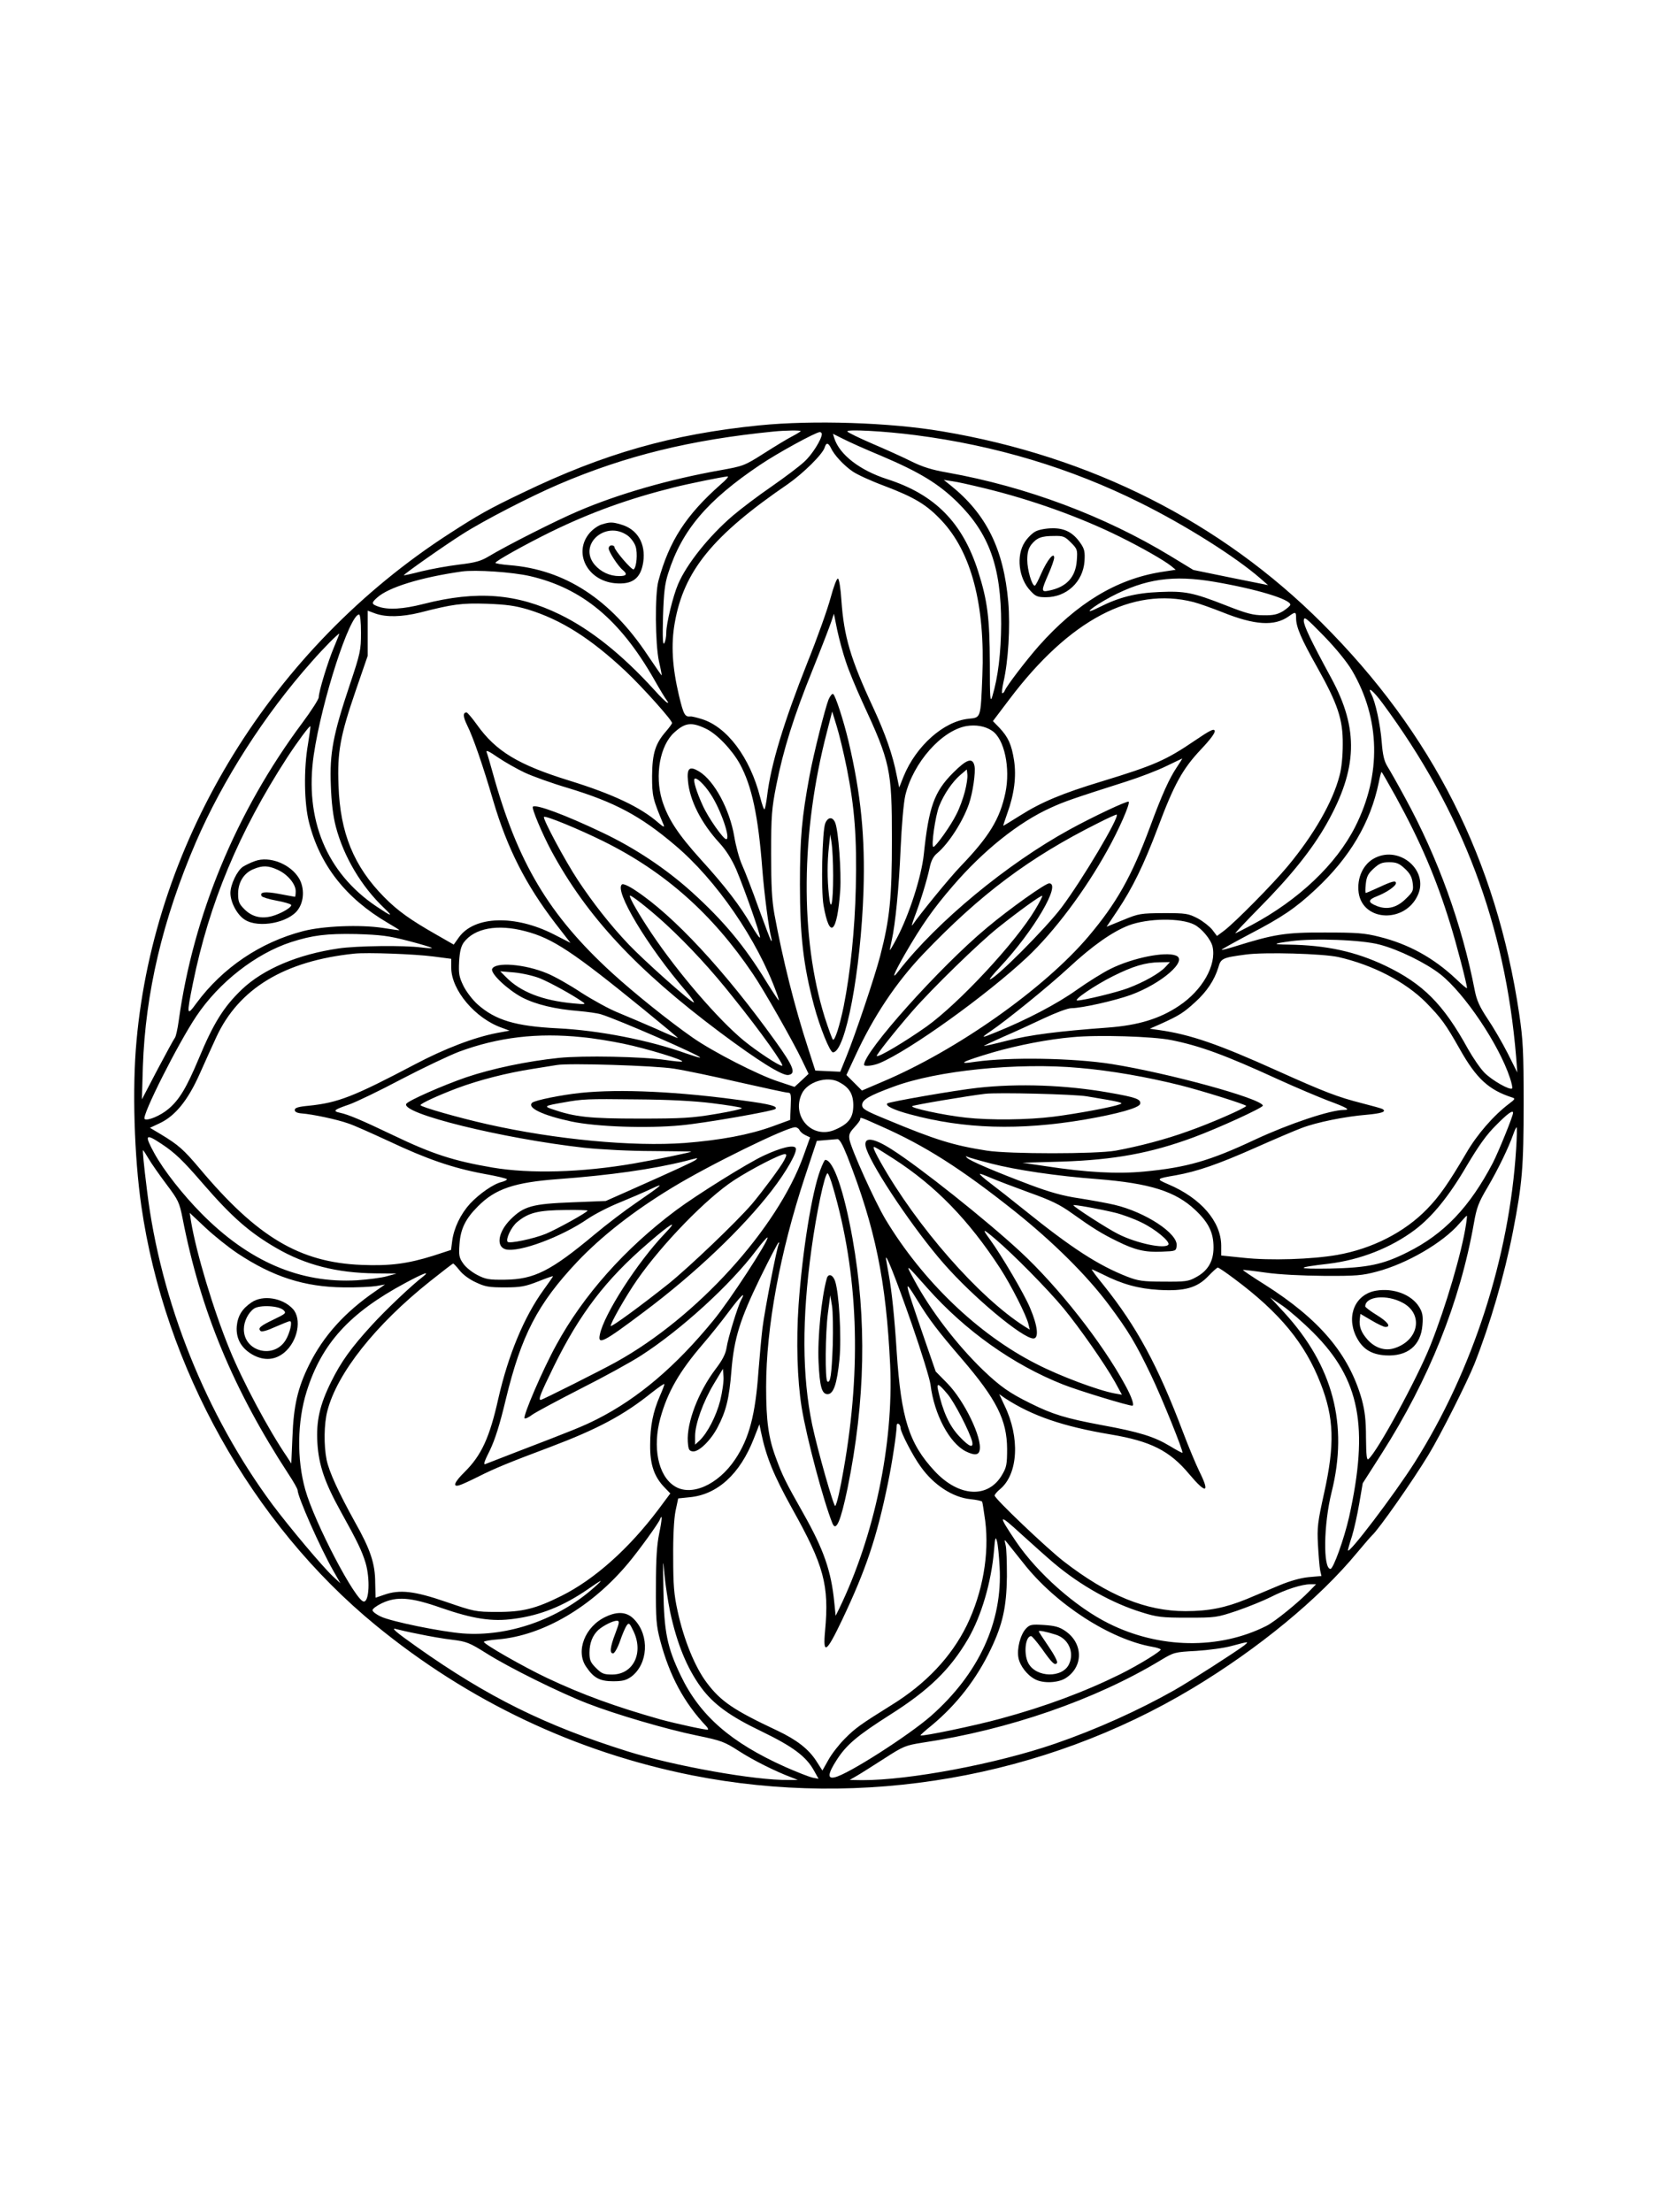 <?xml version="1.0" standalone="no"?>
<!DOCTYPE svg PUBLIC "-//W3C//DTD SVG 20010904//EN"
 "http://www.w3.org/TR/2001/REC-SVG-20010904/DTD/svg10.dtd">
<svg version="1.0" xmlns="http://www.w3.org/2000/svg"
 width="864pt" height="1152pt" viewBox="0 0 864 1152"
 preserveAspectRatio="xMidYMid meet">

<g transform="translate(0,1152) scale(0.1,-0.1)"
fill="#000000" stroke="none">
<path d="M3955 9305 c-456 -46 -810 -147 -1233 -351 -176 -84 -232 -116 -382
-213 -920 -594 -1534 -1589 -1629 -2641 -23 -245 -12 -604 25 -860 121 -840
576 -1654 1219 -2182 484 -397 1043 -662 1650 -783 887 -176 1831 -12 2605
453 343 206 660 467 858 707 37 44 72 85 78 90 34 31 208 278 294 420 61 100
200 376 239 473 82 208 155 458 200 687 49 252 56 335 56 670 0 271 -3 329
-23 465 -119 801 -451 1460 -1027 2035 -527 527 -1204 869 -1980 999 -271 46
-671 59 -950 31z m215 -30 c0 -2 -19 -14 -42 -26 -24 -12 -90 -52 -148 -89
-104 -66 -108 -67 -230 -89 -264 -47 -529 -123 -737 -212 -118 -50 -376 -181
-469 -237 -40 -24 -69 -32 -153 -42 -58 -7 -145 -23 -195 -35 -50 -13 -92 -22
-93 -21 -4 4 214 157 306 215 111 71 356 197 501 259 348 149 687 232 1120
275 59 6 140 7 140 2z m598 -21 c418 -54 809 -172 1170 -352 236 -117 499
-283 627 -395 l39 -34 -194 39 -195 40 -120 73 c-343 208 -748 360 -1160 434
-82 14 -132 30 -190 59 -44 22 -135 63 -203 92 -67 29 -125 57 -129 63 -8 13
195 2 355 -19z m-488 6 c0 -27 -52 -110 -92 -145 -23 -22 -100 -80 -169 -128
-70 -48 -161 -117 -202 -152 -124 -106 -241 -252 -286 -358 -26 -61 -61 -204
-61 -251 0 -23 -5 -48 -11 -56 -7 -11 -9 30 -6 140 4 124 9 169 27 225 71 224
204 380 478 564 90 61 291 171 312 171 5 0 10 -5 10 -10z m310 -114 c200 -85
298 -145 396 -241 166 -164 228 -336 228 -635 -1 -151 -16 -276 -46 -376 -11
-36 -13 -15 -13 175 -1 233 -12 322 -61 476 -81 254 -225 400 -474 480 -143
46 -248 128 -275 213 l-7 23 54 -27 c29 -15 118 -55 198 -88z m-262 40 c16
-35 66 -89 111 -120 22 -16 96 -50 166 -76 158 -60 221 -98 298 -180 156 -165
228 -441 213 -810 -9 -224 -7 -216 -72 -223 -129 -13 -273 -141 -338 -300
l-23 -58 -13 63 c-20 105 -59 216 -121 350 -120 257 -154 374 -167 562 -4 63
-12 111 -18 113 -6 2 -22 -40 -38 -99 -15 -57 -69 -209 -121 -338 -123 -310
-191 -533 -210 -696 -4 -32 -10 -63 -13 -68 -3 -5 -13 23 -23 62 -53 208 -173
368 -306 408 -26 8 -51 14 -57 13 -29 -3 -36 9 -60 109 -35 149 -42 265 -22
378 47 270 197 455 589 723 80 56 181 155 192 191 8 27 19 25 33 -4z m-574
-188 c-181 -160 -269 -295 -325 -503 -19 -69 -17 -328 3 -420 9 -38 15 -71 14
-72 -1 -1 -33 46 -73 105 -193 291 -430 446 -720 469 -40 3 -73 9 -73 12 0 9
154 95 288 161 209 102 406 173 642 232 80 20 248 54 279 57 8 0 -8 -18 -35
-41z m1371 -20 c248 -60 501 -151 707 -253 119 -59 232 -124 268 -153 l23 -19
-78 -12 c-232 -38 -437 -162 -636 -386 -65 -74 -166 -206 -176 -231 -3 -8 -9
-14 -13 -14 -4 0 -1 26 6 58 25 108 36 288 25 417 -24 276 -114 458 -301 608
l-35 28 45 -7 c25 -3 99 -20 165 -36z m-2365 -458 c272 -63 468 -226 645 -535
31 -55 62 -106 69 -114 7 -9 7 -13 1 -10 -6 2 -38 33 -70 69 -167 183 -329
312 -489 390 -223 109 -432 126 -710 55 -106 -27 -184 -32 -235 -14 -37 13
-38 19 -8 46 58 54 226 106 442 137 71 10 264 -3 355 -24z m3566 -30 c221 -38
394 -91 394 -119 0 -5 -17 -20 -37 -33 -30 -18 -52 -23 -103 -22 -54 0 -88 9
-197 52 -171 67 -212 75 -347 69 -121 -5 -208 -27 -311 -79 -97 -49 -41 0 62
55 178 93 322 114 539 77z m-111 -105 c28 -7 95 -31 151 -53 169 -68 271 -74
345 -22 36 26 39 25 39 -9 0 -46 26 -107 110 -256 107 -191 134 -271 133 -400
0 -61 -6 -126 -17 -165 -35 -135 -132 -305 -269 -470 -79 -95 -272 -290 -330
-335 l-39 -29 -25 33 c-14 17 -48 44 -76 59 -49 25 -60 27 -177 27 -120 -1
-129 -2 -211 -36 l-86 -35 57 85 c78 117 136 235 210 431 85 227 129 306 224
407 51 54 76 88 72 98 -4 12 -26 1 -101 -50 -153 -104 -212 -130 -487 -214
-205 -62 -315 -108 -424 -177 -48 -30 -87 -54 -89 -54 -1 0 8 29 21 65 36 99
48 192 35 276 -13 82 -30 120 -76 169 l-34 35 87 115 c311 412 640 586 957
505z m-3465 -39 c173 -53 327 -151 509 -322 88 -83 241 -254 241 -269 0 -4
-14 -23 -31 -43 -56 -64 -72 -115 -73 -232 0 -106 3 -119 60 -255 6 -15 -1
-12 -29 12 -92 80 -236 148 -462 218 -265 82 -382 152 -481 291 -25 35 -50 64
-54 64 -20 0 -19 -22 3 -67 30 -59 83 -212 136 -394 73 -247 169 -436 323
-637 l79 -102 -88 45 c-201 102 -412 96 -493 -16 l-27 -38 -89 51 c-139 79
-204 126 -274 197 -157 159 -229 334 -237 581 -7 174 9 259 90 495 l62 180 0
118 c0 64 0 117 0 117 0 0 18 -7 40 -15 57 -20 138 -18 232 5 172 44 215 50
348 46 104 -4 147 -10 215 -30z m-870 -121 c0 -90 -3 -106 -59 -273 -86 -257
-105 -354 -98 -522 3 -90 12 -162 26 -215 41 -156 133 -311 251 -423 50 -48
42 -47 -40 8 -260 175 -375 454 -326 789 42 284 187 731 236 731 6 0 10 -40
10 -95z m2525 -150 c14 -44 53 -138 86 -210 146 -315 154 -352 154 -715 0
-308 -11 -414 -61 -608 -29 -111 -129 -408 -176 -524 l-32 -79 -65 3 -65 3
-37 115 c-70 214 -132 461 -176 700 -13 73 -17 146 -17 315 0 196 3 235 27
356 36 183 90 357 191 606 46 114 89 226 96 248 l13 39 17 -84 c10 -47 30
-121 45 -165z m2636 -46 c148 -252 154 -543 17 -814 -99 -196 -295 -382 -541
-513 -43 -23 -81 -42 -84 -42 -2 0 54 60 126 133 165 167 274 303 350 437 162
287 168 494 24 759 -108 199 -143 273 -143 299 1 24 10 17 104 -79 64 -66 120
-135 147 -180z m-5301 122 c-32 -75 -80 -232 -80 -262 0 -10 -39 -71 -86 -134
-344 -462 -567 -1001 -643 -1549 -6 -44 -15 -84 -20 -90 -5 -6 -46 -81 -91
-166 l-81 -155 5 170 c13 384 103 767 276 1169 140 324 359 666 604 941 63 72
136 145 143 145 1 0 -11 -31 -27 -69z m5461 -294 c415 -562 638 -1153 695
-1842 l6 -80 -50 100 c-28 55 -75 136 -105 180 -41 62 -56 95 -66 145 -67 347
-192 692 -363 1005 -39 72 -81 146 -93 165 -16 26 -24 59 -29 125 -7 91 -33
212 -55 252 -23 44 13 14 60 -50z m-3526 -131 c57 -26 137 -110 178 -184 63
-115 96 -273 117 -547 10 -129 34 -313 47 -360 3 -11 3 -17 -1 -14 -3 3 -32
79 -65 170 -32 90 -71 191 -86 224 -15 33 -33 100 -41 149 -24 141 -103 289
-182 338 -51 31 -66 19 -59 -50 9 -100 69 -219 165 -323 34 -37 63 -84 86
-136 43 -102 128 -343 124 -355 -2 -5 -22 24 -45 64 -57 99 -137 204 -263 342
-121 134 -172 213 -202 309 -39 130 -11 286 64 353 56 51 89 55 163 20z m1491
-11 c65 -42 97 -195 70 -324 -29 -137 -85 -228 -234 -383 -56 -58 -215 -253
-249 -304 -7 -11 -3 6 8 36 31 80 67 197 80 259 8 39 19 61 41 79 58 49 132
163 164 255 20 57 36 166 29 199 -10 45 -40 35 -111 -36 -99 -99 -127 -178
-153 -426 -12 -114 -76 -314 -140 -435 -23 -44 -40 -71 -37 -60 2 11 7 33 10
48 19 84 38 278 46 472 6 132 16 246 25 284 41 170 189 337 318 360 49 8 97 0
133 -24z m-3562 -70 c-23 -131 -20 -311 6 -410 57 -222 192 -393 408 -520 34
-20 62 -37 62 -39 0 -1 -39 4 -87 12 -118 18 -313 10 -415 -17 -223 -58 -419
-191 -555 -375 -51 -70 -52 -64 -18 105 85 417 239 786 491 1175 53 81 116
166 120 162 2 -2 -4 -44 -12 -93z m1128 -148 c40 -19 143 -56 228 -81 243 -74
376 -145 555 -297 216 -182 429 -492 530 -771 8 -21 12 -38 11 -38 -2 0 -32
45 -66 100 -114 186 -222 315 -385 463 -136 123 -298 231 -469 312 -191 91
-346 149 -361 134 -7 -8 48 -139 96 -229 184 -341 441 -618 879 -946 198 -148
323 -226 355 -222 43 6 28 44 -66 175 -264 368 -531 656 -731 787 -31 21 -62
35 -68 31 -45 -28 130 -321 333 -557 27 -32 45 -58 40 -58 -15 0 -261 220
-338 301 -97 102 -186 216 -265 335 -68 103 -185 322 -177 330 8 8 183 -64
310 -127 319 -158 567 -378 777 -689 57 -83 210 -353 256 -449 l35 -73 -36
-34 -37 -34 -81 27 c-105 33 -346 157 -450 230 -122 85 -305 232 -420 337
-329 301 -492 575 -621 1042 -14 50 -28 99 -32 108 -4 12 16 2 59 -28 37 -25
99 -60 139 -79z m3397 28 c-39 -58 -77 -141 -140 -312 -96 -258 -174 -396
-320 -569 -231 -273 -688 -595 -1075 -758 l-105 -45 -41 41 -40 40 47 101 c95
206 213 382 353 529 298 312 553 503 911 682 51 26 95 46 97 44 14 -14 -179
-339 -287 -483 -81 -108 -347 -375 -374 -375 -4 0 19 28 52 63 177 189 322
437 257 437 -20 0 -206 -132 -324 -231 -243 -202 -640 -645 -640 -714 0 -10
48 -5 81 9 157 66 559 355 769 552 141 133 301 346 417 556 60 107 120 244
111 253 -6 7 -188 -79 -308 -145 -325 -178 -689 -479 -888 -734 -42 -55 -30
-21 30 84 89 154 149 239 250 356 159 185 344 333 511 408 70 32 113 47 392
136 72 23 166 59 210 81 44 21 81 39 82 39 1 0 -11 -20 -28 -45z m-1104 -127
c-9 -35 -28 -88 -44 -118 -28 -58 -108 -170 -120 -170 -13 0 10 161 30 212 25
63 69 127 111 163 l33 28 3 -26 c2 -15 -4 -55 -13 -89z m2244 -26 c130 -237
211 -427 284 -664 32 -102 87 -314 87 -333 0 -5 -26 17 -57 47 -117 110 -247
182 -401 220 -75 19 -115 22 -282 22 -206 1 -265 -9 -470 -73 -35 -11 -66 -19
-68 -17 -1 2 64 38 145 81 171 89 240 136 345 234 178 166 285 347 328 554 6
31 13 57 15 57 2 0 35 -58 74 -128z m-3569 14 c53 -79 107 -236 82 -236 -15 0
-94 112 -122 175 -31 67 -51 131 -43 139 10 10 51 -29 83 -78z m-233 -678
c122 -113 240 -241 353 -384 144 -179 268 -354 253 -354 -17 0 -129 74 -198
130 -134 110 -344 354 -482 560 -63 94 -113 180 -113 195 0 11 101 -68 187
-147z m1924 75 c-101 -170 -397 -488 -566 -609 -112 -79 -251 -162 -259 -153
-4 4 92 126 186 234 102 117 347 356 448 436 108 86 223 169 228 164 2 -2 -14
-34 -37 -72z m829 -78 c39 -20 87 -78 95 -115 21 -96 -53 -227 -175 -308 -100
-67 -211 -101 -369 -113 -260 -19 -407 -38 -525 -68 -66 -17 -121 -29 -122
-28 -2 1 43 22 99 47 56 24 152 68 213 97 64 30 125 53 144 53 53 0 226 39
309 69 161 59 300 180 235 205 -56 22 -225 -12 -340 -69 -39 -19 -119 -69
-177 -110 -99 -71 -261 -156 -417 -219 -80 -33 -85 -33 -34 2 86 58 304 235
409 332 124 115 228 188 313 221 101 38 272 40 342 4z m-3485 -34 c143 -37
247 -106 619 -409 97 -79 176 -145 176 -147 0 -2 -51 19 -112 47 -62 27 -151
65 -197 84 -46 18 -133 66 -194 105 -60 40 -140 85 -177 100 -116 49 -272 61
-287 23 -9 -24 81 -108 156 -148 72 -37 171 -61 296 -71 44 -4 96 -11 115 -17
86 -26 524 -217 516 -225 -2 -2 -34 8 -72 21 -191 69 -458 121 -669 131 -220
11 -324 42 -417 124 -26 23 -59 66 -74 96 -23 47 -26 64 -23 127 3 53 10 80
24 100 56 75 176 97 320 59z m-611 -50 c66 -17 122 -34 125 -37 3 -3 -21 -2
-54 2 -89 12 -338 9 -432 -5 -212 -31 -391 -107 -503 -213 -94 -90 -148 -175
-225 -361 -64 -152 -101 -214 -158 -262 -41 -35 -111 -64 -124 -52 -16 16 174
393 270 536 118 176 309 325 493 385 112 36 185 45 339 42 128 -4 168 -9 269
-35z m5061 -20 c100 -26 242 -96 317 -155 126 -100 305 -366 362 -540 9 -27
14 -51 11 -54 -11 -11 -105 42 -144 82 -22 22 -60 78 -86 124 -128 233 -234
339 -430 433 -156 74 -307 107 -505 110 -87 1 -83 5 15 18 120 16 368 7 460
-18z m-4927 -62 l92 -12 0 -46 c0 -117 126 -266 266 -314 l38 -14 -65 -12
c-120 -23 -274 -82 -429 -164 -321 -169 -399 -199 -551 -215 -56 -5 -74 -11
-74 -22 0 -10 12 -16 35 -18 57 -4 188 -32 243 -52 29 -9 124 -52 213 -93 197
-93 331 -139 491 -169 68 -12 123 -25 123 -29 0 -4 -12 -10 -27 -14 -43 -10
-116 -61 -165 -113 -49 -54 -84 -126 -93 -194 l-6 -47 -92 -30 c-134 -42 -226
-54 -374 -48 -323 13 -544 145 -845 504 -82 97 -109 121 -200 176 l-57 34 51
24 c81 38 147 120 208 257 29 64 67 150 86 190 117 254 355 398 719 436 67 7
314 -2 413 -15z m4713 -3 c180 -41 348 -129 454 -235 82 -84 102 -111 178
-245 86 -153 151 -212 272 -251 17 -5 16 -9 -15 -32 -81 -61 -168 -161 -224
-258 -91 -155 -141 -227 -204 -291 -117 -121 -286 -207 -468 -239 -131 -23
-349 -30 -487 -15 l-117 12 0 52 c-1 125 -106 247 -276 319 -65 28 -64 29 41
47 110 20 216 56 410 142 99 44 209 91 244 104 78 30 227 60 339 69 77 7 104
16 83 29 -5 4 -54 17 -108 31 -126 32 -194 58 -443 170 -306 138 -451 188
-613 211 l-49 7 59 26 c95 43 118 58 177 112 62 56 101 116 121 181 13 47 21
51 141 67 98 14 404 5 485 -13z m-902 -52 c-31 -33 -110 -78 -195 -110 -62
-23 -228 -63 -263 -64 -26 0 92 80 184 126 106 53 170 72 244 73 l54 1 -24
-26z m-3256 -59 c55 -23 168 -85 222 -123 18 -12 12 -13 -50 -7 -160 15 -275
60 -350 137 l-30 30 73 -6 c41 -4 100 -17 135 -31z m218 -306 c57 -5 154 -21
216 -34 121 -25 323 -87 305 -93 -6 -2 -44 2 -84 8 -121 18 -431 24 -558 11
-163 -17 -346 -55 -482 -101 -122 -42 -301 -121 -312 -138 -31 -50 501 -181
927 -229 88 -9 238 -17 354 -17 112 -1 203 -2 203 -3 0 -4 -195 -44 -300 -62
-272 -47 -540 -54 -735 -21 -204 35 -313 70 -523 171 -159 76 -228 105 -270
114 -42 9 -34 16 48 44 36 13 157 71 270 131 113 59 248 123 300 143 205 76
409 100 641 76z m3068 -15 c150 -30 279 -77 556 -204 94 -43 211 -92 260 -111
100 -37 121 -49 84 -49 -71 0 -286 -72 -464 -155 -234 -110 -355 -145 -578
-166 -139 -13 -296 -5 -517 29 l-115 17 205 6 c273 9 463 44 685 126 130 48
366 156 362 166 -12 38 -493 169 -787 216 -203 32 -533 37 -710 12 -103 -16
-71 1 95 50 130 37 284 67 410 78 133 13 419 4 514 -15z m-2589 -149 c58 -9
211 -41 340 -71 129 -29 243 -54 253 -54 16 0 18 -8 15 -71 l-3 -71 -93 -34
c-122 -44 -269 -71 -455 -86 -272 -20 -674 18 -1026 97 -152 34 -351 91 -351
100 0 9 95 52 190 88 115 43 260 80 395 101 55 9 111 18 125 20 60 11 510 -3
610 -19z m2110 4 c165 -14 352 -47 525 -90 112 -28 345 -101 345 -108 -1 -10
-188 -92 -303 -132 -115 -42 -257 -79 -377 -101 -101 -18 -554 -18 -670 0
-173 27 -268 56 -517 160 -117 48 -133 57 -133 78 0 27 35 48 163 95 228 85
649 127 967 98z m-1252 -73 c54 -28 75 -61 76 -120 0 -65 -22 -97 -93 -128
-119 -54 -232 67 -175 187 29 61 130 93 192 61z m3512 -161 c0 -17 -75 -201
-105 -260 -121 -231 -254 -371 -445 -466 -127 -64 -208 -81 -405 -85 -178 -3
-181 5 -7 25 166 20 326 83 451 177 91 69 177 174 272 337 62 104 102 160 152
209 60 61 87 79 87 63z m-3289 -71 c226 -100 415 -220 694 -442 199 -159 375
-333 490 -487 102 -137 140 -200 220 -367 58 -121 169 -397 163 -403 -2 -2
-31 14 -64 34 -83 50 -160 74 -357 110 -187 35 -256 56 -372 114 -108 53 -157
88 -244 171 -137 132 -275 312 -360 471 -48 89 -48 89 69 -43 196 -221 446
-399 707 -502 78 -31 337 -110 360 -110 12 0 -3 46 -38 109 -120 221 -348 510
-544 692 -178 165 -525 441 -670 533 -104 67 -155 68 -133 3 38 -108 252 -425
403 -597 153 -175 411 -390 467 -390 29 0 23 64 -17 158 -30 73 -150 276 -209
357 -43 59 -39 59 25 5 97 -82 276 -264 358 -363 83 -101 214 -288 268 -384
l36 -66 -39 7 c-86 16 -286 91 -406 153 -304 154 -595 434 -788 756 -55 93
-176 360 -186 413 -4 25 0 36 25 63 17 18 31 37 31 42 0 13 -3 14 111 -37z
m-427 -19 c3 -8 17 -20 30 -26 l25 -12 -34 -95 c-136 -380 -557 -843 -977
-1075 -81 -45 -384 -197 -392 -197 -14 0 -2 31 68 174 135 275 271 453 491
642 121 105 162 128 88 51 -142 -148 -319 -423 -339 -527 -12 -56 19 -40 229
118 266 199 513 434 666 632 78 101 136 204 125 222 -11 18 -77 2 -167 -40
-84 -39 -350 -205 -457 -285 -266 -199 -482 -442 -623 -701 -71 -129 -175
-371 -165 -382 4 -3 22 5 40 19 18 13 132 74 253 136 121 61 263 139 315 173
209 135 464 368 598 546 30 40 57 70 59 68 11 -10 -198 -331 -281 -431 -197
-241 -393 -407 -606 -515 -73 -37 -120 -56 -425 -173 -77 -30 -147 -57 -157
-61 -12 -6 -6 14 23 71 27 56 52 135 83 265 81 335 166 498 371 716 128 135
294 265 495 387 195 119 594 314 641 315 9 0 19 -7 23 -15z m3732 -97 c-35
-565 -227 -1157 -528 -1633 -106 -167 -348 -486 -348 -458 0 4 9 37 21 73 11
36 28 112 38 171 l18 105 99 155 c246 386 407 787 480 1199 14 81 24 108 71
187 54 92 109 205 134 276 7 20 15 37 17 37 3 0 2 -51 -2 -112z m-7056 26 c70
-46 112 -86 218 -209 149 -172 241 -253 381 -334 151 -88 316 -130 515 -132
l111 -1 -50 -14 c-27 -8 -98 -17 -156 -21 -296 -17 -563 98 -809 347 -98 99
-197 225 -246 314 -53 97 -47 105 36 50z m3573 -66 c146 -373 202 -648 223
-1088 18 -411 -82 -888 -266 -1268 l-18 -36 -7 69 c-16 164 -55 275 -159 460
-95 168 -111 200 -145 293 -39 104 -51 193 -51 369 0 312 72 701 202 1095 l62
187 46 4 c25 2 52 4 61 5 11 1 26 -25 52 -90z m242 -13 c217 -140 390 -318
554 -570 57 -88 136 -244 147 -290 l7 -29 -29 18 c-237 151 -560 520 -748 854
-20 35 -36 68 -36 74 0 10 -3 12 105 -57z m-3881 1 c14 -24 56 -84 92 -132 63
-84 68 -94 85 -179 93 -479 264 -891 552 -1332 26 -39 47 -77 47 -83 0 -34
117 -299 186 -420 l37 -65 -38 35 c-55 51 -230 260 -316 375 -346 467 -583
1058 -653 1633 -18 143 -24 212 -21 212 2 0 15 -20 29 -44z m3310 -8 c-17 -34
-115 -165 -168 -228 -82 -95 -325 -327 -434 -415 -142 -113 -295 -225 -301
-220 -6 7 79 157 137 240 130 187 362 426 505 519 89 58 240 136 264 136 11 0
10 -7 -3 -32z m1077 -17 c132 -34 341 -65 553 -81 276 -22 408 -64 511 -161
70 -66 95 -118 95 -195 0 -73 -30 -123 -93 -156 -37 -21 -56 -23 -167 -22
-109 0 -133 4 -190 26 -150 59 -287 147 -535 347 -66 53 -146 116 -178 140
-32 24 -56 45 -54 48 2 2 28 -8 58 -21 30 -13 120 -47 199 -76 115 -41 160
-63 224 -109 105 -75 153 -105 235 -145 91 -45 144 -58 231 -54 74 3 75 3 78
31 7 64 -163 175 -324 213 -38 9 -121 24 -184 34 -83 12 -154 32 -255 70 -175
66 -315 125 -329 141 -8 9 -8 10 0 6 7 -4 63 -20 125 -36z m-1536 20 c-10 -9
-103 -52 -355 -164 l-115 -51 -175 -7 c-208 -8 -252 -20 -321 -89 -65 -65 -77
-142 -25 -156 70 -17 289 64 427 159 37 25 111 63 166 85 54 22 128 54 164 71
74 35 61 23 -80 -74 -56 -38 -152 -111 -214 -163 -230 -192 -315 -234 -467
-236 -83 -1 -101 2 -145 25 -27 14 -61 41 -73 60 -21 29 -23 43 -19 99 5 80
31 133 96 198 91 92 191 125 419 142 270 20 489 51 662 94 30 8 57 15 60 15 2
1 0 -3 -5 -8z m2182 -276 c37 -9 100 -32 138 -51 73 -35 149 -99 140 -115 -16
-25 -165 6 -260 54 -55 27 -235 143 -235 151 0 5 139 -20 217 -39z m-2747 11
c0 -9 -160 -97 -217 -121 -64 -26 -189 -52 -199 -42 -12 12 18 77 49 103 59
49 108 62 255 63 61 1 112 -1 112 -3z m-1824 -222 c185 -123 350 -176 554
-178 69 -1 145 3 170 7 l45 8 -50 -35 c-159 -109 -271 -233 -345 -383 -60
-121 -81 -214 -87 -376 l-6 -138 -22 34 c-97 142 -232 395 -300 562 -83 202
-173 501 -200 664 l-7 45 83 -78 c46 -43 120 -102 165 -132z m6399 150 c-22
-146 -105 -428 -185 -629 -69 -173 -277 -555 -323 -593 -9 -8 -12 16 -13 111
0 93 -6 140 -22 200 -67 236 -220 417 -506 598 -64 40 -114 74 -113 76 2 1 55
-5 118 -14 69 -10 188 -16 304 -17 167 -1 200 2 275 22 156 41 344 150 430
250 19 22 37 41 39 41 2 1 0 -20 -4 -45z m-3579 -102 c-10 -16 -74 -348 -85
-437 -6 -49 -15 -151 -21 -226 -16 -226 -48 -349 -121 -458 -90 -135 -233
-197 -319 -138 -83 55 -112 201 -71 352 38 137 99 243 221 385 38 44 99 120
136 170 62 83 91 110 64 61 -18 -34 -69 -200 -76 -249 -5 -32 -21 -64 -57
-111 -90 -119 -151 -279 -145 -378 3 -41 6 -48 25 -51 31 -5 94 56 130 125 44
83 61 151 72 293 14 172 45 270 151 488 49 100 92 182 95 182 3 0 4 -4 1 -8z
m694 -421 c49 -141 92 -281 96 -311 19 -156 99 -305 184 -348 45 -22 67 -20
72 6 14 64 -80 258 -168 348 l-61 62 -67 194 c-101 295 -101 294 -26 173 57
-94 105 -157 228 -300 182 -212 236 -319 237 -470 0 -78 -3 -96 -25 -133 -72
-127 -226 -119 -353 18 -133 143 -174 274 -197 620 -11 176 -26 319 -41 400
-5 30 -12 66 -14 80 -9 54 50 -95 135 -339z m-2356 283 c16 -21 53 -48 85 -62
48 -23 69 -26 151 -26 82 0 106 5 173 31 42 17 77 29 77 27 0 -2 -22 -34 -49
-71 -102 -141 -184 -339 -236 -567 -45 -202 -88 -295 -175 -381 -54 -53 -65
-81 -27 -69 12 3 57 24 99 45 85 43 161 74 374 154 246 93 383 166 527 282 37
29 67 50 67 45 0 -5 -11 -34 -24 -63 -35 -81 -50 -155 -50 -254 -1 -102 21
-165 75 -221 l30 -31 -61 -82 c-154 -205 -333 -365 -505 -451 -134 -67 -204
-85 -340 -84 -106 0 -116 2 -261 52 -166 57 -242 66 -324 37 -23 -8 -43 -15
-44 -15 0 0 -1 35 -2 78 0 99 -25 174 -106 317 -84 152 -134 260 -147 323 -15
74 -14 187 4 255 51 197 251 449 535 675 63 50 117 92 120 92 3 0 18 -16 34
-36z m4038 -46 c234 -175 365 -334 446 -543 70 -179 74 -317 18 -570 -34 -153
-37 -180 -32 -270 3 -55 8 -114 11 -131 l7 -31 -67 -6 c-42 -4 -98 -20 -153
-43 -48 -20 -124 -52 -169 -71 -110 -45 -197 -63 -319 -63 -205 0 -404 81
-634 259 -89 69 -360 327 -360 343 0 5 12 20 28 33 95 79 105 270 23 437 l-27
58 30 -21 c141 -92 301 -147 551 -189 208 -35 306 -84 408 -206 89 -106 110
-100 53 14 -18 37 -57 130 -86 207 -130 344 -240 547 -413 763 -37 45 -64 82
-61 82 2 0 28 -12 57 -26 100 -51 187 -75 292 -81 135 -8 200 11 258 72 23 24
45 44 49 44 4 1 45 -27 90 -61z m-4229 14 c-58 -44 -196 -175 -266 -252 -108
-118 -160 -190 -212 -295 -60 -121 -79 -205 -72 -320 7 -114 38 -205 121 -355
89 -160 111 -207 130 -269 24 -82 19 -201 -9 -201 -42 0 -257 411 -305 582
-45 159 -42 356 7 512 78 249 223 409 514 565 95 51 132 65 92 33z m4637 -292
c243 -243 290 -490 186 -960 -26 -114 -82 -270 -97 -270 -39 0 -36 232 6 400
88 352 7 658 -247 935 l-73 79 65 -44 c36 -25 108 -88 160 -140z m-3089 -353
c-21 -82 -67 -170 -108 -209 l-23 -21 0 45 c0 62 42 179 98 272 l47 78 3 -41
c2 -23 -6 -79 -17 -124z m1184 33 c36 -42 116 -198 128 -247 8 -37 -16 -27
-66 26 -54 57 -87 131 -112 244 -8 38 4 32 50 -23z m-245 -176 c0 -21 65 -148
106 -203 67 -94 166 -159 259 -168 30 -3 58 -9 60 -13 2 -4 9 -49 16 -100 22
-173 -13 -373 -96 -544 -80 -163 -212 -304 -392 -415 -162 -101 -190 -121
-244 -176 -30 -30 -68 -79 -85 -110 l-31 -55 -32 50 c-40 62 -102 110 -201
157 -230 108 -296 153 -369 250 -62 82 -120 225 -152 373 -19 86 -23 136 -23
280 -1 109 4 200 12 241 l14 66 58 6 c146 13 264 121 336 306 l29 74 8 -39
c27 -131 66 -226 163 -401 165 -295 193 -398 171 -635 -12 -128 6 -117 88 55
125 263 181 430 239 712 22 106 46 264 46 303 0 7 5 10 10 7 6 -3 10 -13 10
-21z m800 -705 c138 -116 303 -208 456 -255 80 -25 104 -28 239 -28 147 0 152
1 257 36 58 20 137 52 175 71 78 40 163 67 207 67 l30 0 -35 -36 c-56 -58
-181 -160 -224 -181 -246 -124 -557 -119 -821 13 -173 86 -372 263 -483 427
-97 144 -93 149 30 36 63 -57 139 -125 169 -150z m-2057 155 c-12 -58 -17
-132 -17 -274 -1 -172 2 -205 22 -282 49 -185 124 -324 240 -447 7 -7 11 -15
9 -18 -5 -4 -162 30 -247 53 -236 67 -407 129 -593 217 -122 58 -327 175 -327
187 0 4 33 10 74 13 234 20 488 169 678 397 53 63 158 208 165 228 13 33 11
-2 -4 -74z m1773 -174 c16 -286 -109 -557 -359 -777 -116 -101 -429 -302 -499
-318 -40 -10 -37 18 10 91 51 79 107 126 275 233 206 130 316 238 409 397 69
119 121 295 135 462 5 65 8 73 15 47 5 -16 11 -77 14 -135z m124 20 c166 -212
450 -397 673 -436 20 -3 39 -10 42 -13 5 -8 -114 -81 -210 -129 -186 -92 -392
-169 -625 -232 -131 -36 -409 -94 -416 -87 -2 1 24 25 58 52 129 107 234 241
309 399 61 128 81 218 83 376 0 74 -2 149 -7 165 -7 30 -7 30 10 9 10 -12 47
-59 83 -104z m-1840 -254 c36 -167 88 -293 161 -393 65 -88 150 -150 315 -229
163 -79 232 -130 273 -204 l24 -43 -31 6 c-18 4 -82 29 -143 56 -283 127 -444
267 -544 476 -70 146 -87 227 -90 445 -3 162 -2 173 5 85 5 -55 19 -145 30
-199z m-395 128 c-187 -167 -448 -258 -685 -240 -113 9 -374 62 -427 88 -24
11 -43 26 -43 33 0 7 21 23 48 36 78 37 151 32 310 -24 165 -57 265 -73 378
-57 138 18 257 66 384 153 79 55 88 58 35 11z m-915 -243 c52 -11 131 -25 176
-30 73 -9 89 -15 178 -71 117 -74 382 -205 524 -260 149 -58 416 -136 573
-168 126 -26 142 -32 218 -81 78 -50 189 -105 271 -136 l35 -14 -50 0 c-171
-3 -595 73 -837 149 -427 134 -727 282 -1096 543 -113 80 -141 104 -106 93 11
-3 62 -15 114 -25z m4299 -60 c-42 -32 -281 -186 -364 -233 -184 -104 -405
-204 -620 -278 -304 -105 -762 -191 -1005 -190 l-65 1 38 22 c21 12 85 53 143
90 99 64 110 68 197 82 450 67 902 224 1241 429 70 42 73 43 186 49 63 4 147
15 185 26 90 24 92 25 64 2z"/>
<path d="M3134 8789 c-18 -5 -45 -24 -62 -43 -88 -101 -16 -248 129 -263 92
-9 136 24 149 110 14 97 -31 172 -117 196 -44 13 -57 13 -99 0z m135 -58 c16
-12 35 -37 41 -56 12 -36 5 -110 -10 -120 -9 -6 -100 100 -100 116 0 5 -7 9
-15 9 -8 0 -15 -7 -15 -16 0 -17 49 -93 74 -113 25 -21 19 -31 -19 -31 -50 0
-96 22 -128 59 -88 105 57 234 172 152z"/>
<path d="M5394 8753 c-17 -8 -43 -34 -57 -56 -46 -70 -32 -189 29 -253 27 -30
38 -34 81 -34 108 0 193 80 201 187 3 49 0 64 -20 93 -38 56 -82 80 -147 79
-31 0 -70 -7 -87 -16z m183 -58 c34 -34 35 -38 31 -93 -6 -88 -54 -140 -147
-158 -39 -8 -39 -1 -1 86 17 38 30 76 30 86 0 32 -36 -12 -67 -82 -15 -35 -30
-64 -34 -64 -15 0 -39 83 -39 134 0 39 6 60 21 80 28 35 52 45 118 45 48 1 56
-2 88 -34z"/>
<path d="M4315 7877 c-17 -42 -78 -283 -99 -397 -40 -216 -50 -324 -50 -565 0
-268 18 -423 73 -630 30 -113 83 -245 99 -245 65 0 145 421 159 840 9 281 -13
504 -78 780 -26 109 -68 238 -80 246 -5 3 -16 -10 -24 -29z m95 -357 c41 -206
53 -361 47 -622 -5 -218 -28 -442 -63 -618 -21 -102 -46 -180 -56 -174 -4 3
-23 55 -43 117 -129 415 -125 962 12 1487 l27 105 23 -75 c13 -41 37 -140 53
-220z"/>
<path d="M4298 7233 c-16 -40 -23 -348 -9 -428 32 -182 71 -145 87 80 6 94 -9
306 -26 350 -13 33 -38 32 -52 -2z m41 -273 c0 -145 -12 -199 -22 -101 -9 83
-9 172 0 252 l7 64 7 -45 c4 -25 8 -101 8 -170z"/>
<path d="M1328 7036 c-21 -7 -49 -21 -62 -29 -31 -20 -66 -94 -66 -137 0 -49
36 -116 76 -140 72 -45 228 -15 276 53 32 44 34 113 6 162 -44 75 -154 119
-230 91z m117 -45 c52 -23 95 -74 95 -112 0 -16 -2 -29 -4 -29 -2 0 -39 7 -82
15 -74 14 -104 10 -91 -12 4 -5 38 -16 77 -23 39 -7 73 -17 76 -22 7 -11 -52
-46 -100 -59 -56 -15 -104 -3 -143 36 -28 28 -33 40 -33 81 0 59 30 108 80
128 47 20 77 19 125 -3z"/>
<path d="M7162 7053 c-62 -30 -97 -105 -86 -183 23 -150 242 -158 308 -11 58
127 -93 258 -222 194z m154 -56 c26 -24 37 -43 41 -74 5 -40 3 -46 -34 -82
-47 -47 -96 -60 -150 -40 -51 20 -51 33 1 53 48 19 96 52 96 67 0 15 -18 11
-87 -21 -35 -16 -67 -30 -70 -30 -3 0 -3 21 0 47 4 38 12 54 41 80 29 27 44
33 81 33 37 0 52 -6 81 -33z"/>
<path d="M3025 5829 c-104 -11 -236 -38 -253 -51 -30 -26 54 -66 203 -98 132
-28 397 -37 572 -20 121 11 480 74 491 85 14 14 -25 25 -168 44 -337 47 -640
61 -845 40z m685 -54 c80 -10 149 -21 153 -25 5 -4 -56 -18 -135 -31 -124 -21
-176 -24 -398 -24 -260 0 -336 8 -454 49 -45 15 -40 18 59 35 100 18 121 19
380 16 164 -1 300 -8 395 -20z"/>
<path d="M5090 5855 c-112 -12 -461 -73 -469 -81 -12 -12 33 -34 119 -57 280
-76 569 -85 910 -27 173 30 284 61 288 82 5 24 -23 34 -161 58 -225 40 -474
49 -687 25z m570 -44 c182 -30 195 -34 171 -42 -37 -14 -218 -48 -344 -64
-134 -17 -332 -19 -457 -5 -120 13 -295 52 -279 60 13 7 294 54 379 64 66 8
465 -2 530 -13z"/>
<path d="M4272 5427 c-44 -117 -93 -422 -113 -702 -13 -190 -7 -391 16 -534
26 -160 114 -489 160 -603 19 -47 43 9 79 182 93 456 101 878 26 1300 -45 251
-100 409 -142 410 -4 0 -15 -24 -26 -53z m66 -89 c131 -447 150 -935 56 -1468
-18 -106 -36 -183 -44 -192 -7 -9 -92 290 -120 422 -53 255 -54 552 -4 915 26
189 69 395 84 395 4 0 17 -33 28 -72z"/>
<path d="M4306 4863 c-28 -100 -49 -312 -43 -436 6 -128 17 -167 47 -167 31 0
49 53 62 182 11 118 -2 345 -23 407 -12 34 -35 41 -43 14z m31 -348 c-6 -153
-12 -199 -28 -189 -13 8 -11 253 3 358 l12 91 9 -55 c5 -30 6 -122 4 -205z"/>
<path d="M1310 4738 c-50 -34 -72 -71 -77 -125 -5 -66 26 -118 89 -151 57 -29
112 -24 159 15 70 59 92 175 44 227 -54 58 -156 74 -215 34z m167 -41 c15 -15
11 -18 -51 -48 -71 -34 -84 -45 -69 -60 6 -6 35 2 76 21 37 16 71 30 77 30 14
0 1 -59 -22 -98 -61 -101 -218 -61 -218 56 0 40 22 85 52 107 30 21 131 16
155 -8z"/>
<path d="M7167 4799 c-107 -18 -156 -127 -106 -235 32 -67 78 -97 154 -102
115 -7 185 51 193 158 4 48 0 66 -17 94 -40 65 -134 100 -224 85z m138 -63
c109 -58 85 -195 -41 -236 -50 -17 -103 0 -143 45 -33 38 -44 68 -39 108 l3
25 58 -34 c32 -19 64 -34 72 -34 32 0 12 27 -45 62 -33 20 -60 41 -60 45 1 53
112 64 195 19z"/>
<path d="M3155 3101 c-108 -50 -159 -179 -102 -261 39 -58 71 -75 140 -75 50
0 68 5 95 24 87 66 96 213 16 297 -37 40 -85 45 -149 15z m50 -86 c-28 -73
-31 -105 -12 -105 7 0 24 29 36 64 12 36 28 72 35 82 11 15 15 12 34 -28 56
-114 1 -228 -110 -228 -43 0 -54 4 -84 34 -29 29 -34 41 -34 80 0 50 16 90 46
118 26 23 76 48 96 48 15 0 15 -7 -7 -65z"/>
<path d="M5343 3039 c-29 -31 -48 -105 -39 -152 8 -42 46 -91 87 -112 41 -22
117 -19 157 5 94 58 95 181 1 246 -32 22 -54 28 -112 32 -66 4 -74 2 -94 -19z
m154 -31 c67 -20 99 -91 71 -153 -34 -75 -173 -72 -213 5 -25 48 -15 140 15
140 5 0 29 -29 55 -64 54 -77 70 -92 80 -75 4 6 -15 43 -44 85 -28 41 -51 76
-51 79 0 6 36 -1 87 -17z"/>
</g>
</svg>
